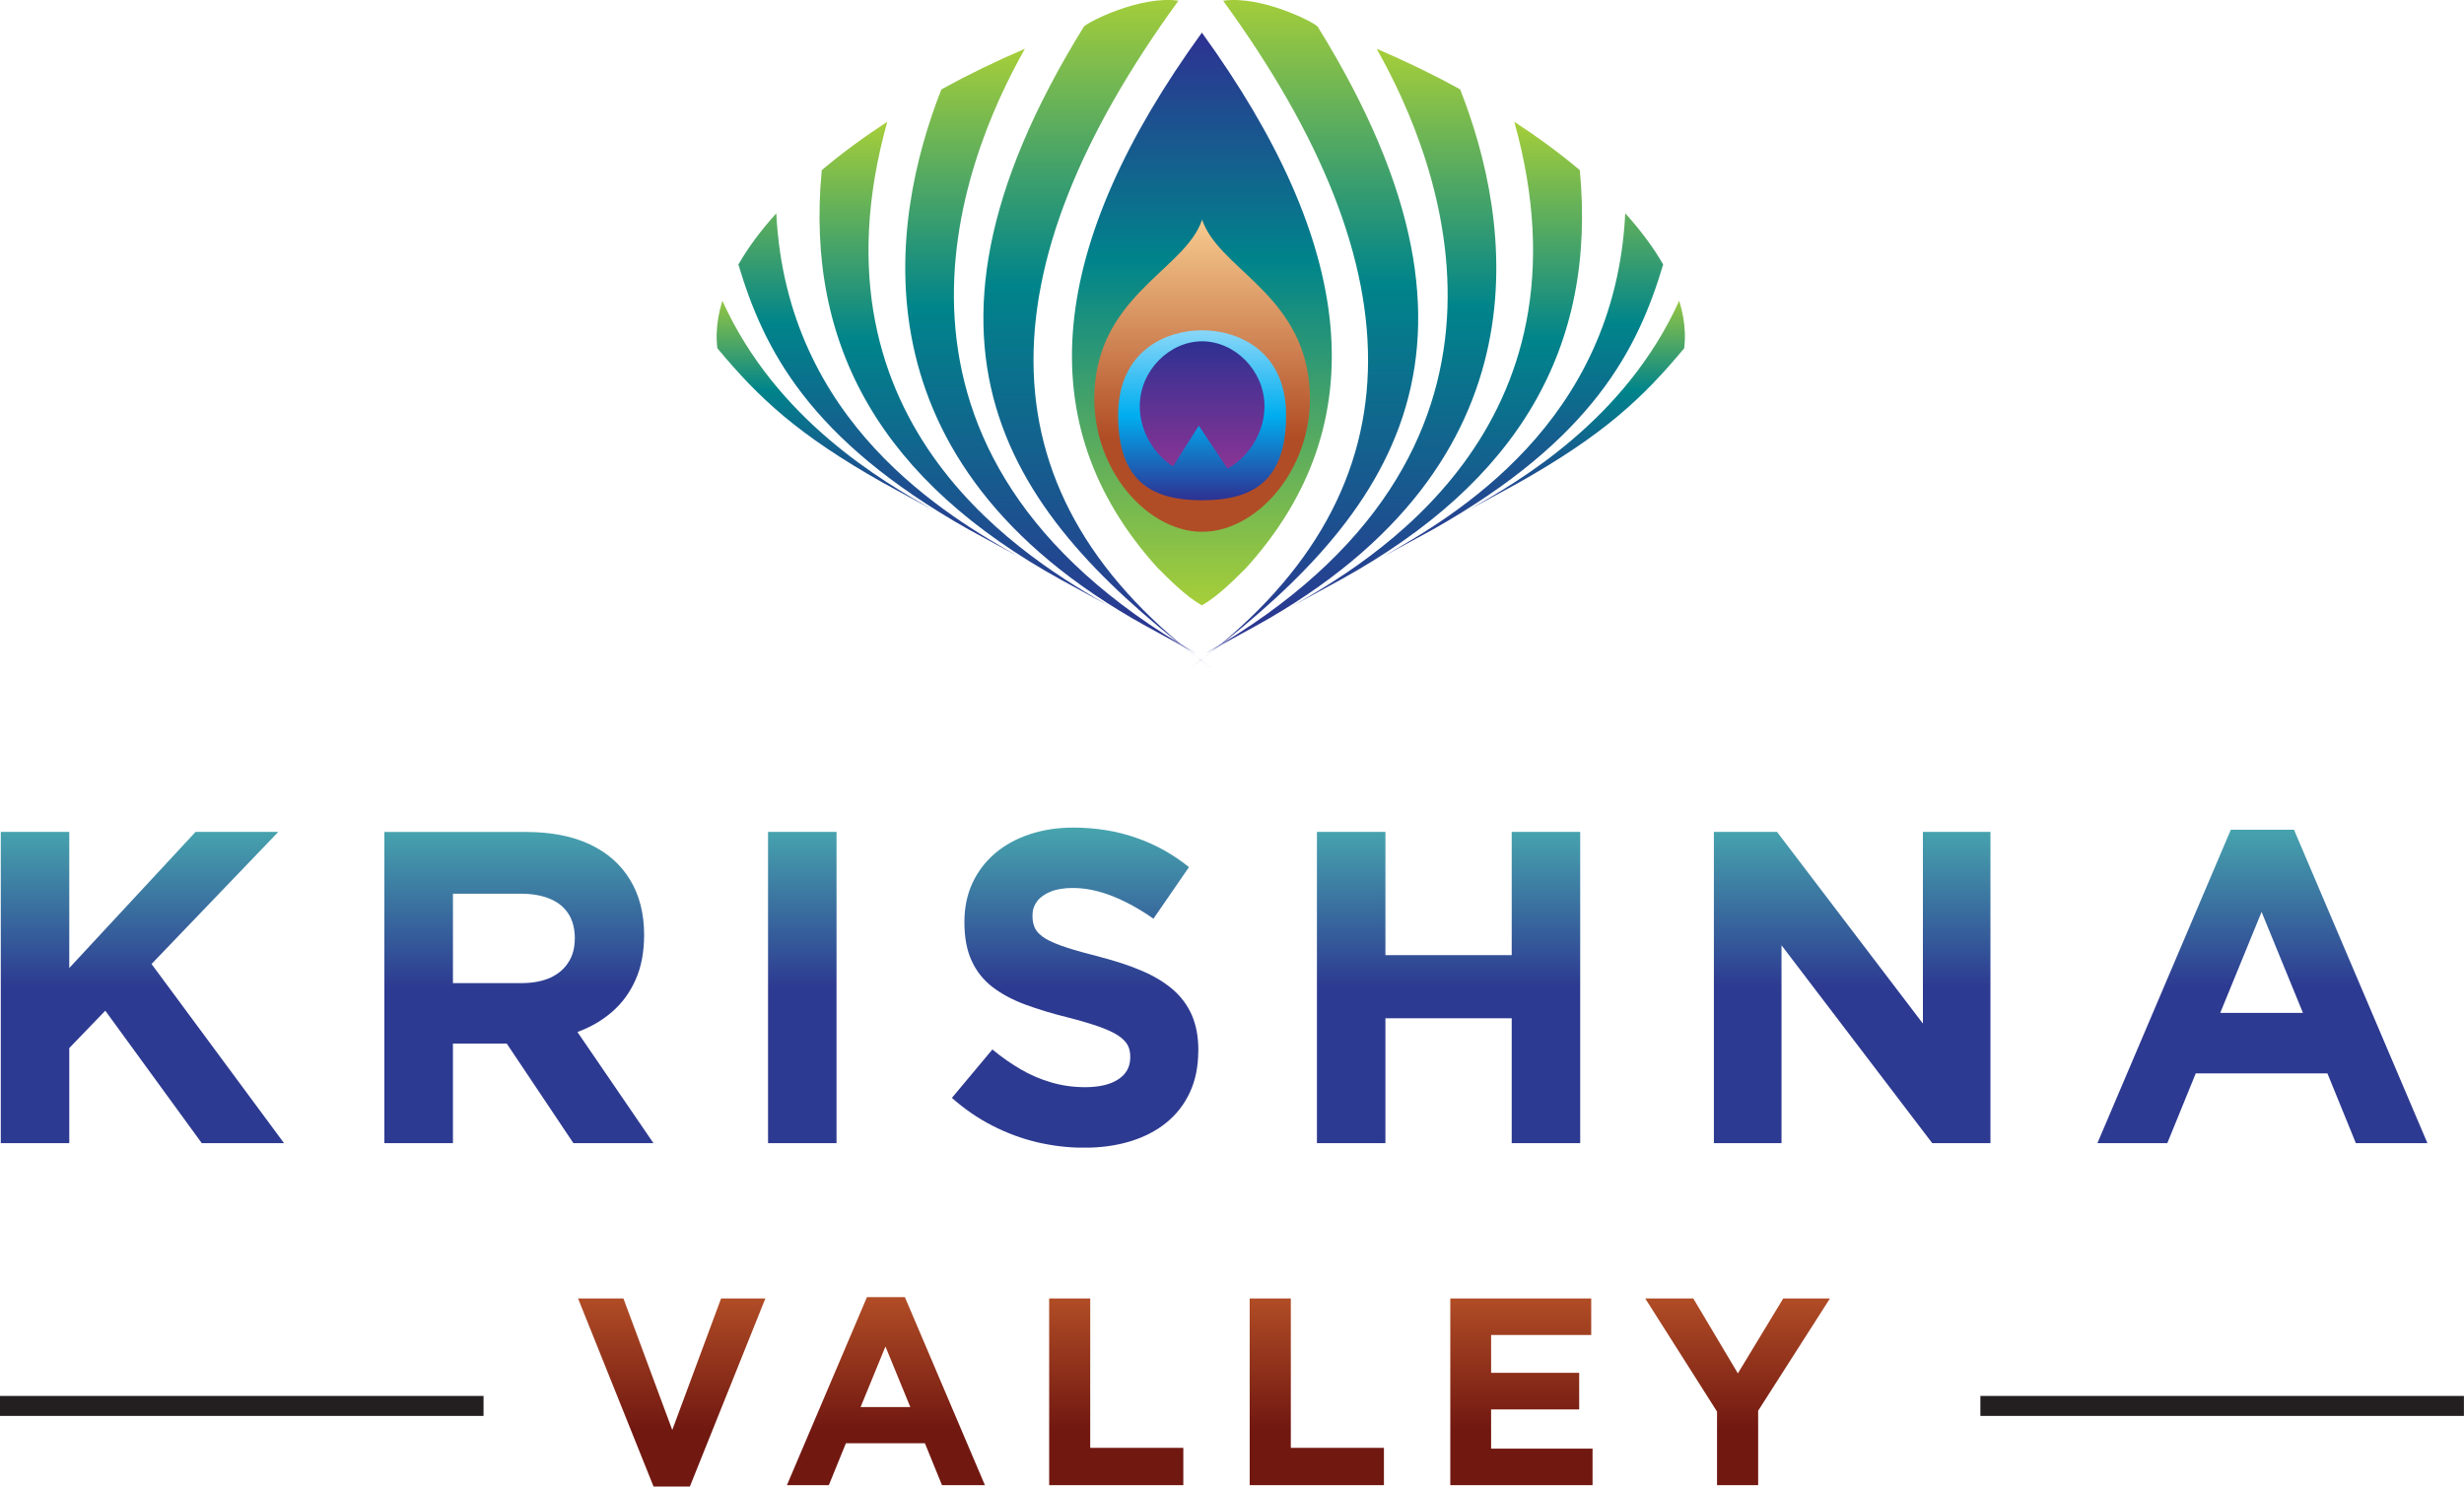 <?xml version="1.0" encoding="UTF-8"?>
<svg id="Layer_2" data-name="Layer 2" xmlns="http://www.w3.org/2000/svg" xmlns:xlink="http://www.w3.org/1999/xlink" viewBox="0 0 313.34 189.07">
  <defs>
    <style>
      .cls-1 {
        fill: url(#linear-gradient-12);
      }

      .cls-1, .cls-2, .cls-3, .cls-4, .cls-5, .cls-6, .cls-7, .cls-8, .cls-9, .cls-10, .cls-11, .cls-12, .cls-13, .cls-14, .cls-15, .cls-16, .cls-17, .cls-18, .cls-19, .cls-20, .cls-21, .cls-22, .cls-23, .cls-24, .cls-25, .cls-26, .cls-27, .cls-28, .cls-29, .cls-30 {
        stroke-width: 0px;
      }

      .cls-31 {
        clip-path: url(#clippath-20);
      }

      .cls-32 {
        clip-path: url(#clippath-11);
      }

      .cls-2 {
        fill: url(#linear-gradient-17);
      }

      .cls-33 {
        clip-path: url(#clippath-16);
      }

      .cls-3 {
        fill: url(#linear-gradient-19);
      }

      .cls-4 {
        fill: url(#linear-gradient);
      }

      .cls-5 {
        fill: url(#linear-gradient-21);
      }

      .cls-6 {
        fill: url(#linear-gradient-6);
      }

      .cls-34 {
        clip-path: url(#clippath-2);
      }

      .cls-35 {
        clip-path: url(#clippath-13);
      }

      .cls-36 {
        clip-path: url(#clippath-25);
      }

      .cls-37 {
        clip-path: url(#clippath-15);
      }

      .cls-7 {
        fill: url(#linear-gradient-15);
      }

      .cls-38 {
        clip-path: url(#clippath-6);
      }

      .cls-8 {
        fill: url(#linear-gradient-11);
      }

      .cls-39 {
        clip-path: url(#clippath-26);
      }

      .cls-9 {
        fill: url(#linear-gradient-5);
      }

      .cls-10, .cls-11 {
        fill: none;
      }

      .cls-40 {
        clip-path: url(#clippath-7);
      }

      .cls-41 {
        clip-path: url(#clippath-21);
      }

      .cls-42 {
        clip-path: url(#clippath-1);
      }

      .cls-43 {
        clip-path: url(#clippath-4);
      }

      .cls-11 {
        clip-rule: evenodd;
      }

      .cls-12 {
        fill: url(#linear-gradient-13);
      }

      .cls-13 {
        fill: url(#linear-gradient-23);
      }

      .cls-14 {
        fill: url(#linear-gradient-25);
      }

      .cls-15 {
        fill: url(#linear-gradient-16);
      }

      .cls-16 {
        fill: url(#linear-gradient-22);
      }

      .cls-44 {
        clip-path: url(#clippath-12);
      }

      .cls-17 {
        fill: url(#linear-gradient-20);
      }

      .cls-18 {
        fill: url(#linear-gradient-14);
      }

      .cls-19 {
        fill: url(#linear-gradient-2);
      }

      .cls-45 {
        clip-path: url(#clippath-24);
      }

      .cls-46 {
        clip-path: url(#clippath-22);
      }

      .cls-20 {
        fill: url(#linear-gradient-7);
      }

      .cls-21 {
        fill: url(#linear-gradient-3);
      }

      .cls-22 {
        fill: #231f20;
      }

      .cls-47 {
        clip-path: url(#clippath-9);
      }

      .cls-48 {
        clip-path: url(#clippath);
      }

      .cls-23 {
        fill: url(#linear-gradient-9);
      }

      .cls-24 {
        fill: url(#linear-gradient-27);
      }

      .cls-49 {
        clip-path: url(#clippath-19);
      }

      .cls-50 {
        clip-path: url(#clippath-3);
      }

      .cls-25 {
        fill: url(#linear-gradient-8);
      }

      .cls-51 {
        clip-path: url(#clippath-8);
      }

      .cls-26 {
        fill: url(#linear-gradient-24);
      }

      .cls-27 {
        fill: url(#linear-gradient-26);
      }

      .cls-28 {
        fill: url(#linear-gradient-18);
      }

      .cls-52 {
        clip-path: url(#clippath-18);
      }

      .cls-53 {
        clip-path: url(#clippath-14);
      }

      .cls-54 {
        clip-path: url(#clippath-17);
      }

      .cls-55 {
        clip-path: url(#clippath-5);
      }

      .cls-29 {
        fill: url(#linear-gradient-10);
      }

      .cls-56 {
        clip-path: url(#clippath-10);
      }

      .cls-57 {
        clip-path: url(#clippath-23);
      }

      .cls-30 {
        fill: url(#linear-gradient-4);
      }
    </style>
    <clipPath id="clippath">
      <path class="cls-11" d="m152.84,77h0c-1.95-1.11-3.97-3.11-5.61-4.75-16.71-18.44-13.75-41.38,5.61-68.1h0s0,0,0,0h0s0,0,0,0c19.36,26.72,22.32,49.66,5.61,68.1-1.64,1.64-3.66,3.64-5.61,4.75Z"/>
    </clipPath>
    <linearGradient id="linear-gradient" x1="0" y1="277.35" x2="1" y2="277.35" gradientTransform="translate(12534.25 4.15) rotate(90) scale(72.85 44.64)" gradientUnits="userSpaceOnUse">
      <stop offset="0" stop-color="#2e3192"/>
      <stop offset=".4" stop-color="#00848b"/>
      <stop offset="1" stop-color="#a6ce39"/>
    </linearGradient>
    <clipPath id="clippath-1">
      <path class="cls-11" d="m152.07,83.09c-44.52-25.53-30.02-62.28-21.73-76.89-3.71,1.59-7.27,3.32-10.62,5.16-6.51,16.53-11.79,47.39,26.03,68.28,2.11,1.15,4.22,2.3,6.32,3.45"/>
    </clipPath>
    <linearGradient id="linear-gradient-2" x1="0" y1="277.35" x2="1" y2="277.35" gradientTransform="translate(-12218.42 83.09) rotate(-90) scale(76.89 44.52)" gradientUnits="userSpaceOnUse">
      <stop offset="0" stop-color="#2e3192"/>
      <stop offset=".57" stop-color="#00848b"/>
      <stop offset="1" stop-color="#a6ce39"/>
    </linearGradient>
    <clipPath id="clippath-2">
      <path class="cls-11" d="m141.22,77.18c-9.72-5.57-39.32-22.54-28.39-61.69-3.03,1.98-5.83,4.04-8.33,6.15-2.14,22.59,7.81,39.63,30.41,52.09l6.31,3.44Z"/>
    </clipPath>
    <linearGradient id="linear-gradient-3" x1="0" y1="277.3" x2="1" y2="277.3" gradientTransform="translate(-12121.34 80.26) rotate(-90) scale(64.77 44.15)" xlink:href="#linear-gradient-2"/>
    <clipPath id="clippath-3">
      <path class="cls-11" d="m129.46,70.76c-8.81-5.05-29.41-16.86-30.74-43.63-1.96,2.17-3.58,4.35-4.82,6.51,3.19,10.71,8.93,22.21,29.24,33.68,2.1,1.15,4.21,2.3,6.32,3.44"/>
    </clipPath>
    <linearGradient id="linear-gradient-4" x1="0" y1="277.35" x2="1" y2="277.35" gradientTransform="translate(-9752.02 73.21) rotate(-90) scale(56.02 35.56)" xlink:href="#linear-gradient-2"/>
    <clipPath id="clippath-4">
      <path class="cls-11" d="m118.61,64.85c-6.45-3.7-19.87-11.4-26.75-26.6-.22.71-.39,1.41-.51,2.11-.24,1.38-.28,2.7-.12,3.94,5.31,6.38,10.25,11,21.07,17.11l6.31,3.44Z"/>
    </clipPath>
    <linearGradient id="linear-gradient-5" x1="0" y1="277.35" x2="1" y2="277.35" gradientTransform="translate(-7532.77 66.61) rotate(-90) scale(29.84 27.54)" xlink:href="#linear-gradient-2"/>
    <clipPath id="clippath-5">
      <path class="cls-11" d="m149.86.09c-24.99,34.35-25.49,63.06,4.17,84.88-24.53-18.36-42.07-39.76-16.21-81.56.32-.52,7.15-4.02,12.04-3.32"/>
    </clipPath>
    <linearGradient id="linear-gradient-6" x1="0" y1="277.35" x2="1" y2="277.35" gradientTransform="translate(-11536.83 85.01) rotate(-90) scale(85.58 42.08)" xlink:href="#linear-gradient-2"/>
    <clipPath id="clippath-6">
      <path class="cls-11" d="m153.33,83.09c44.52-25.53,30.02-62.28,21.73-76.89,3.71,1.59,7.27,3.32,10.62,5.16,6.51,16.53,11.79,47.39-26.03,68.28-2.11,1.15-4.22,2.3-6.32,3.45"/>
    </clipPath>
    <linearGradient id="linear-gradient-7" x1="0" y1="277.35" x2="1" y2="277.35" gradientTransform="translate(-12172.79 83) rotate(-90) scale(76.89 44.52)" xlink:href="#linear-gradient-2"/>
    <clipPath id="clippath-7">
      <path class="cls-11" d="m164.18,77.18c9.72-5.57,39.32-22.54,28.39-61.69,3.03,1.98,5.83,4.04,8.33,6.15,2.14,22.59-7.81,39.63-30.41,52.09l-6.31,3.44Z"/>
    </clipPath>
    <linearGradient id="linear-gradient-8" x1="0" y1="277.19" x2="1" y2="277.19" gradientTransform="translate(-16062.18 80.26) rotate(-90) scale(64.77 58.61)" xlink:href="#linear-gradient-2"/>
    <clipPath id="clippath-8">
      <path class="cls-11" d="m175.94,70.76c8.81-5.05,29.41-16.86,30.74-43.63,1.96,2.17,3.58,4.35,4.82,6.51-3.19,10.71-8.93,22.21-29.24,33.68-2.1,1.15-4.21,2.3-6.32,3.44Z"/>
    </clipPath>
    <linearGradient id="linear-gradient-9" x1="0" y1="277.21" x2="1" y2="277.21" gradientTransform="translate(-13457.69 73.21) rotate(-90) scale(56.02 49.25)" xlink:href="#linear-gradient-2"/>
    <clipPath id="clippath-9">
      <path class="cls-11" d="m186.79,64.85c6.45-3.7,19.87-11.4,26.75-26.6.22.71.39,1.41.51,2.11.24,1.38.28,2.7.12,3.94-5.31,6.38-10.25,11-21.07,17.11l-6.31,3.44Z"/>
    </clipPath>
    <linearGradient id="linear-gradient-10" x1="0" y1="277.3" x2="1" y2="277.3" gradientTransform="translate(-8236.88 66.7) rotate(-90) scale(29.84 30.43)" xlink:href="#linear-gradient-2"/>
    <clipPath id="clippath-10">
      <path class="cls-11" d="m155.54.09c24.99,34.35,25.49,63.06-4.17,84.88,24.53-18.36,42.08-39.76,16.21-81.56-.32-.52-7.16-4.02-12.04-3.32"/>
    </clipPath>
    <linearGradient id="linear-gradient-11" x1="0" y1="277.35" x2="1" y2="277.35" gradientTransform="translate(-11497.17 84.93) rotate(-90) scale(85.58 42.08)" xlink:href="#linear-gradient-2"/>
    <clipPath id="clippath-11">
      <path class="cls-11" d="m152.87,27.94c-1.99,5.97-11.89,9.13-13.5,19.85-1.6,10.72,6.04,19.85,13.5,19.85s15.1-9.13,13.5-19.85c-1.6-10.72-11.5-13.87-13.5-19.85"/>
    </clipPath>
    <linearGradient id="linear-gradient-12" x1="0" y1="277.35" x2="1" y2="277.35" gradientTransform="translate(-7451.95 67.63) rotate(-90) scale(39.69 27.42)" gradientUnits="userSpaceOnUse">
      <stop offset="0" stop-color="#b14d26"/>
      <stop offset=".3" stop-color="#b14d26"/>
      <stop offset="1" stop-color="#f7cb90"/>
    </linearGradient>
    <clipPath id="clippath-12">
      <path class="cls-11" d="m152.87,42.01c4.55,0,10.68,2.57,10.68,10.81s-4.08,10.81-10.68,10.81-10.68-2.57-10.68-10.81,6.13-10.81,10.68-10.81"/>
    </clipPath>
    <linearGradient id="linear-gradient-13" x1="0" y1="277.35" x2="1" y2="277.35" gradientTransform="translate(6074.62 42.01) rotate(90) scale(21.62 21.35)" gradientUnits="userSpaceOnUse">
      <stop offset="0" stop-color="#8ad7f8"/>
      <stop offset=".5" stop-color="#00aeef"/>
      <stop offset="1" stop-color="#2e3192"/>
    </linearGradient>
    <clipPath id="clippath-13">
      <path class="cls-11" d="m152.87,43.41c4.13,0,7.93,3.7,7.93,8.27,0,3.33-2.01,6.46-4.7,7.92l-3.65-5.45-3.28,5.17c-2.45-1.56-4.23-4.51-4.23-7.64,0-4.57,3.8-8.27,7.93-8.27"/>
    </clipPath>
    <linearGradient id="linear-gradient-14" x1="0" y1="277.35" x2="1" y2="277.35" gradientTransform="translate(4551.37 43.41) rotate(90) scale(16.19 15.86)" gradientUnits="userSpaceOnUse">
      <stop offset="0" stop-color="#2e3192"/>
      <stop offset="1" stop-color="#8a3494"/>
    </linearGradient>
    <clipPath id="clippath-14">
      <polygon class="cls-11" points=".1 145.4 8.81 145.4 8.81 133.3 13.39 128.55 25.66 145.4 36.12 145.4 19.27 122.61 35.39 105.81 24.87 105.81 8.81 123.12 8.81 105.81 .1 105.81 .1 145.4"/>
    </clipPath>
    <linearGradient id="linear-gradient-15" x1="0" y1="276.91" x2="1" y2="276.91" gradientTransform="translate(-85810.32 145.97) rotate(-90) scale(40.72 309.95)" gradientUnits="userSpaceOnUse">
      <stop offset="0" stop-color="#2d3a91"/>
      <stop offset=".5" stop-color="#2d3a91"/>
      <stop offset="1" stop-color="#47a5ae"/>
    </linearGradient>
    <clipPath id="clippath-15">
      <path class="cls-11" d="m73.09,119.44c0,1.12-.26,2.1-.79,2.93-.52.84-1.27,1.49-2.26,1.96-1,.46-2.21.7-3.62.71h-8.82v-11.37h8.65c1.42,0,2.64.22,3.66.64,1.02.42,1.81,1.05,2.36,1.89.55.84.82,1.88.83,3.13v.11Zm-24.2,25.96h8.71v-12.67h6.84l8.48,12.67h10.18l-9.67-14.14c1.69-.62,3.17-1.48,4.44-2.59,1.26-1.1,2.25-2.46,2.96-4.07.72-1.61,1.07-3.48,1.08-5.61v-.11c0-2.72-.61-5.06-1.8-7-1.19-1.95-2.88-3.44-5.11-4.49-2.22-1.04-4.9-1.56-8.02-1.57h-18.1v39.59Z"/>
    </clipPath>
    <linearGradient id="linear-gradient-16" y1="276.92" y2="276.92" gradientTransform="translate(-72255.66 145.97) rotate(-90) scale(40.72 261.17)" xlink:href="#linear-gradient-15"/>
    <clipPath id="clippath-16">
      <rect class="cls-10" x="97.67" y="105.81" width="8.71" height="39.59"/>
    </clipPath>
    <linearGradient id="linear-gradient-17" y1="276.87" y2="276.87" gradientTransform="translate(-58700.93 145.97) rotate(-90) scale(40.72 212.38)" xlink:href="#linear-gradient-15"/>
    <clipPath id="clippath-17">
      <path class="cls-11" d="m152.39,133.69v-.11c0-1.72-.28-3.2-.83-4.47-.56-1.27-1.37-2.36-2.43-3.27-1.07-.91-2.38-1.71-3.94-2.37-1.56-.67-3.35-1.25-5.35-1.77-1.71-.43-3.11-.83-4.22-1.19-1.11-.36-1.98-.73-2.61-1.09-.63-.38-1.07-.79-1.34-1.25-.25-.47-.38-1.03-.37-1.67v-.11c0-.65.2-1.23.58-1.75.39-.52.96-.92,1.71-1.23.75-.31,1.69-.46,2.8-.47,1.67,0,3.36.36,5.08,1.04,1.72.69,3.46,1.64,5.21,2.87l4.52-6.56c-2.01-1.62-4.24-2.87-6.69-3.72-2.46-.87-5.13-1.3-8.01-1.31-2.03,0-3.89.29-5.58.86-1.69.56-3.15,1.37-4.38,2.41-1.23,1.06-2.19,2.31-2.87,3.77-.68,1.46-1.02,3.09-1.03,4.89v.11c0,1.95.31,3.59.93,4.92.61,1.33,1.49,2.43,2.64,3.32,1.15.88,2.53,1.62,4.14,2.22,1.6.59,3.41,1.15,5.41,1.64,1.64.42,2.99.82,4.03,1.19,1.05.38,1.86.75,2.43,1.14.57.38.97.79,1.2,1.23.22.44.32.93.31,1.48v.11c-.02,1.17-.52,2.08-1.52,2.73-1,.66-2.39.99-4.19,1-1.51,0-2.93-.2-4.28-.59-1.36-.39-2.66-.94-3.9-1.66-1.24-.72-2.45-1.56-3.64-2.55l-5.15,6.16c1.59,1.41,3.3,2.59,5.14,3.53,1.83.94,3.72,1.64,5.69,2.11,1.97.46,3.96.7,5.97.7,2.14,0,4.1-.27,5.87-.81,1.77-.54,3.31-1.33,4.6-2.38,1.29-1.05,2.29-2.33,2.99-3.85.71-1.52,1.06-3.26,1.07-5.23"/>
    </clipPath>
    <linearGradient id="linear-gradient-18" x1="0" y1="276.93" x2="1" y2="276.93" gradientTransform="translate(-52201.59 145.97) rotate(-90) scale(40.72 188.99)" xlink:href="#linear-gradient-15"/>
    <clipPath id="clippath-18">
      <polygon class="cls-11" points="167.47 145.4 176.18 145.4 176.18 129.51 192.24 129.51 192.24 145.4 200.95 145.4 200.95 105.81 192.24 105.81 192.24 121.48 176.18 121.48 176.18 105.81 167.47 105.81 167.47 145.4"/>
    </clipPath>
    <linearGradient id="linear-gradient-19" y1="276.97" y2="276.97" gradientTransform="translate(-39306.87 145.97) rotate(-90) scale(40.72 142.58)" xlink:href="#linear-gradient-15"/>
    <clipPath id="clippath-19">
      <polygon class="cls-11" points="217.95 145.4 226.55 145.4 226.55 120.23 245.72 145.4 253.12 145.4 253.12 105.81 244.53 105.81 244.53 130.19 225.98 105.81 217.95 105.81 217.95 145.4"/>
    </clipPath>
    <linearGradient id="linear-gradient-20" y1="277.04" x2="1" y2="277.04" gradientTransform="translate(-25280.91 145.97) rotate(-90) scale(40.72 92.1)" xlink:href="#linear-gradient-15"/>
    <clipPath id="clippath-20">
      <path class="cls-11" d="m292.86,128.83h-10.52l5.26-12.84,5.26,12.84Zm-26.13,16.57h8.88l3.62-8.88h16.74l3.62,8.88h9.1l-16.97-39.87h-8.03l-16.97,39.87Z"/>
    </clipPath>
    <linearGradient id="linear-gradient-21" y1="277.33" y2="277.33" gradientTransform="translate(-11726.09 145.97) rotate(-90) scale(40.72 43.32)" xlink:href="#linear-gradient-15"/>
    <clipPath id="clippath-21">
      <polygon class="cls-11" points="83.11 189.07 87.73 189.07 97.33 165.15 91.7 165.15 85.49 181.88 79.28 165.15 73.51 165.15 83.11 189.07"/>
    </clipPath>
    <linearGradient id="linear-gradient-22" x1="0" y1="276.93" x2="1" y2="276.93" gradientTransform="translate(-44000.46 189.07) rotate(-90) scale(24.09 159.2)" gradientUnits="userSpaceOnUse">
      <stop offset="0" stop-color="#711811"/>
      <stop offset=".3" stop-color="#711811"/>
      <stop offset="1" stop-color="#b14d26"/>
    </linearGradient>
    <clipPath id="clippath-22">
      <path class="cls-11" d="m115.75,178.96h-6.31l3.16-7.7,3.16,7.7Zm-15.68,9.94h5.33l2.17-5.33h10.05l2.17,5.33h5.46l-10.18-23.92h-4.82l-10.18,23.92Z"/>
    </clipPath>
    <linearGradient id="linear-gradient-23" x1="0" y1="276.95" x2="1" y2="276.95" gradientTransform="translate(-36620.89 189.07) rotate(-90) scale(24.09 132.64)" xlink:href="#linear-gradient-22"/>
    <clipPath id="clippath-23">
      <polygon class="cls-11" points="150.48 188.9 150.48 184.15 138.64 184.15 138.64 165.15 133.42 165.15 133.42 188.9 150.48 188.9"/>
    </clipPath>
    <linearGradient id="linear-gradient-24" x1="0" y1="276.94" x2="1" y2="276.94" gradientTransform="translate(-27355.63 189.07) rotate(-90) scale(24.09 99.29)" xlink:href="#linear-gradient-22"/>
    <clipPath id="clippath-24">
      <polygon class="cls-11" points="175.99 188.9 175.99 184.15 164.15 184.15 164.15 165.15 158.92 165.15 158.92 188.9 175.99 188.9"/>
    </clipPath>
    <linearGradient id="linear-gradient-25" x1="0" y1="276.97" x2="1" y2="276.97" gradientTransform="translate(-20268.65 189.07) rotate(-90) scale(24.09 73.79)" xlink:href="#linear-gradient-22"/>
    <clipPath id="clippath-25">
      <polygon class="cls-11" points="202.52 188.9 202.52 184.25 189.62 184.25 189.62 179.26 200.82 179.26 200.82 174.61 189.62 174.61 189.62 169.8 202.35 169.8 202.35 165.15 184.43 165.15 184.43 188.9 202.52 188.9"/>
    </clipPath>
    <linearGradient id="linear-gradient-26" x1="0" y1="277.04" x2="1" y2="277.04" gradientTransform="translate(-13181.36 189.07) rotate(-90) scale(24.09 48.28)" xlink:href="#linear-gradient-22"/>
    <clipPath id="clippath-26">
      <polygon class="cls-11" points="232.71 165.15 226.77 165.15 221 174.68 215.33 165.15 209.22 165.15 218.35 179.54 218.35 188.9 223.58 188.9 223.58 179.43 232.71 165.15"/>
    </clipPath>
    <linearGradient id="linear-gradient-27" x1="0" y1="277.35" x2="1" y2="277.35" gradientTransform="translate(-6292.15 189.07) rotate(-90) scale(24.09 23.48)" xlink:href="#linear-gradient-22"/>
  </defs>
  <g id="Layer_1-2" data-name="Layer 1">
    <rect class="cls-22" y="177.55" width="61.49" height="2.54"/>
    <rect class="cls-22" x="251.84" y="177.55" width="61.49" height="2.54"/>
    <g class="cls-48">
      <rect class="cls-4" x="130.52" y="4.15" width="44.64" height="72.85"/>
    </g>
    <g class="cls-42">
      <rect class="cls-19" x="107.55" y="6.21" width="44.52" height="76.89"/>
    </g>
    <g class="cls-34">
      <rect class="cls-21" x="101.89" y="15.49" width="39.32" height="61.69"/>
    </g>
    <g class="cls-50">
      <rect class="cls-30" x="93.9" y="27.13" width="35.56" height="43.63"/>
    </g>
    <g class="cls-43">
      <rect class="cls-9" x="91.07" y="38.25" width="27.54" height="26.6"/>
    </g>
    <g class="cls-55">
      <rect class="cls-6" x="111.95" y="-.61" width="42.07" height="85.58"/>
    </g>
    <g class="cls-38">
      <rect class="cls-20" x="153.33" y="6.21" width="44.52" height="76.89"/>
    </g>
    <g class="cls-40">
      <rect class="cls-25" x="164.18" y="15.49" width="39.32" height="61.69"/>
    </g>
    <g class="cls-51">
      <rect class="cls-23" x="175.94" y="27.13" width="35.56" height="43.63"/>
    </g>
    <g class="cls-47">
      <rect class="cls-29" x="186.79" y="38.25" width="27.54" height="26.6"/>
    </g>
    <g class="cls-56">
      <rect class="cls-8" x="151.37" y="-.61" width="42.08" height="85.58"/>
    </g>
    <g class="cls-32">
      <rect class="cls-1" x="137.77" y="27.94" width="30.19" height="39.69"/>
    </g>
    <g class="cls-44">
      <rect class="cls-12" x="142.19" y="42.01" width="21.35" height="21.62"/>
    </g>
    <g class="cls-35">
      <rect class="cls-18" x="144.94" y="43.41" width="15.86" height="16.19"/>
    </g>
    <g class="cls-53">
      <rect class="cls-7" x=".1" y="105.81" width="36.02" height="39.59"/>
    </g>
    <g class="cls-37">
      <rect class="cls-15" x="48.88" y="105.81" width="34.21" height="39.59"/>
    </g>
    <g class="cls-33">
      <rect class="cls-2" x="97.67" y="105.81" width="8.71" height="39.59"/>
    </g>
    <g class="cls-54">
      <rect class="cls-28" x="121.06" y="105.25" width="31.33" height="40.72"/>
    </g>
    <g class="cls-52">
      <rect class="cls-3" x="167.47" y="105.81" width="33.48" height="39.59"/>
    </g>
    <g class="cls-49">
      <rect class="cls-17" x="217.95" y="105.81" width="35.18" height="39.59"/>
    </g>
    <g class="cls-31">
      <rect class="cls-5" x="266.73" y="105.53" width="41.96" height="39.87"/>
    </g>
    <g class="cls-41">
      <rect class="cls-16" x="73.51" y="165.15" width="23.82" height="23.92"/>
    </g>
    <g class="cls-46">
      <rect class="cls-13" x="100.07" y="164.98" width="25.18" height="23.92"/>
    </g>
    <g class="cls-57">
      <rect class="cls-26" x="133.42" y="165.15" width="17.07" height="23.75"/>
    </g>
    <g class="cls-45">
      <rect class="cls-14" x="158.92" y="165.15" width="17.07" height="23.75"/>
    </g>
    <g class="cls-36">
      <rect class="cls-27" x="184.43" y="165.15" width="18.09" height="23.75"/>
    </g>
    <g class="cls-39">
      <rect class="cls-24" x="209.22" y="165.15" width="23.48" height="23.75"/>
    </g>
  </g>
</svg>